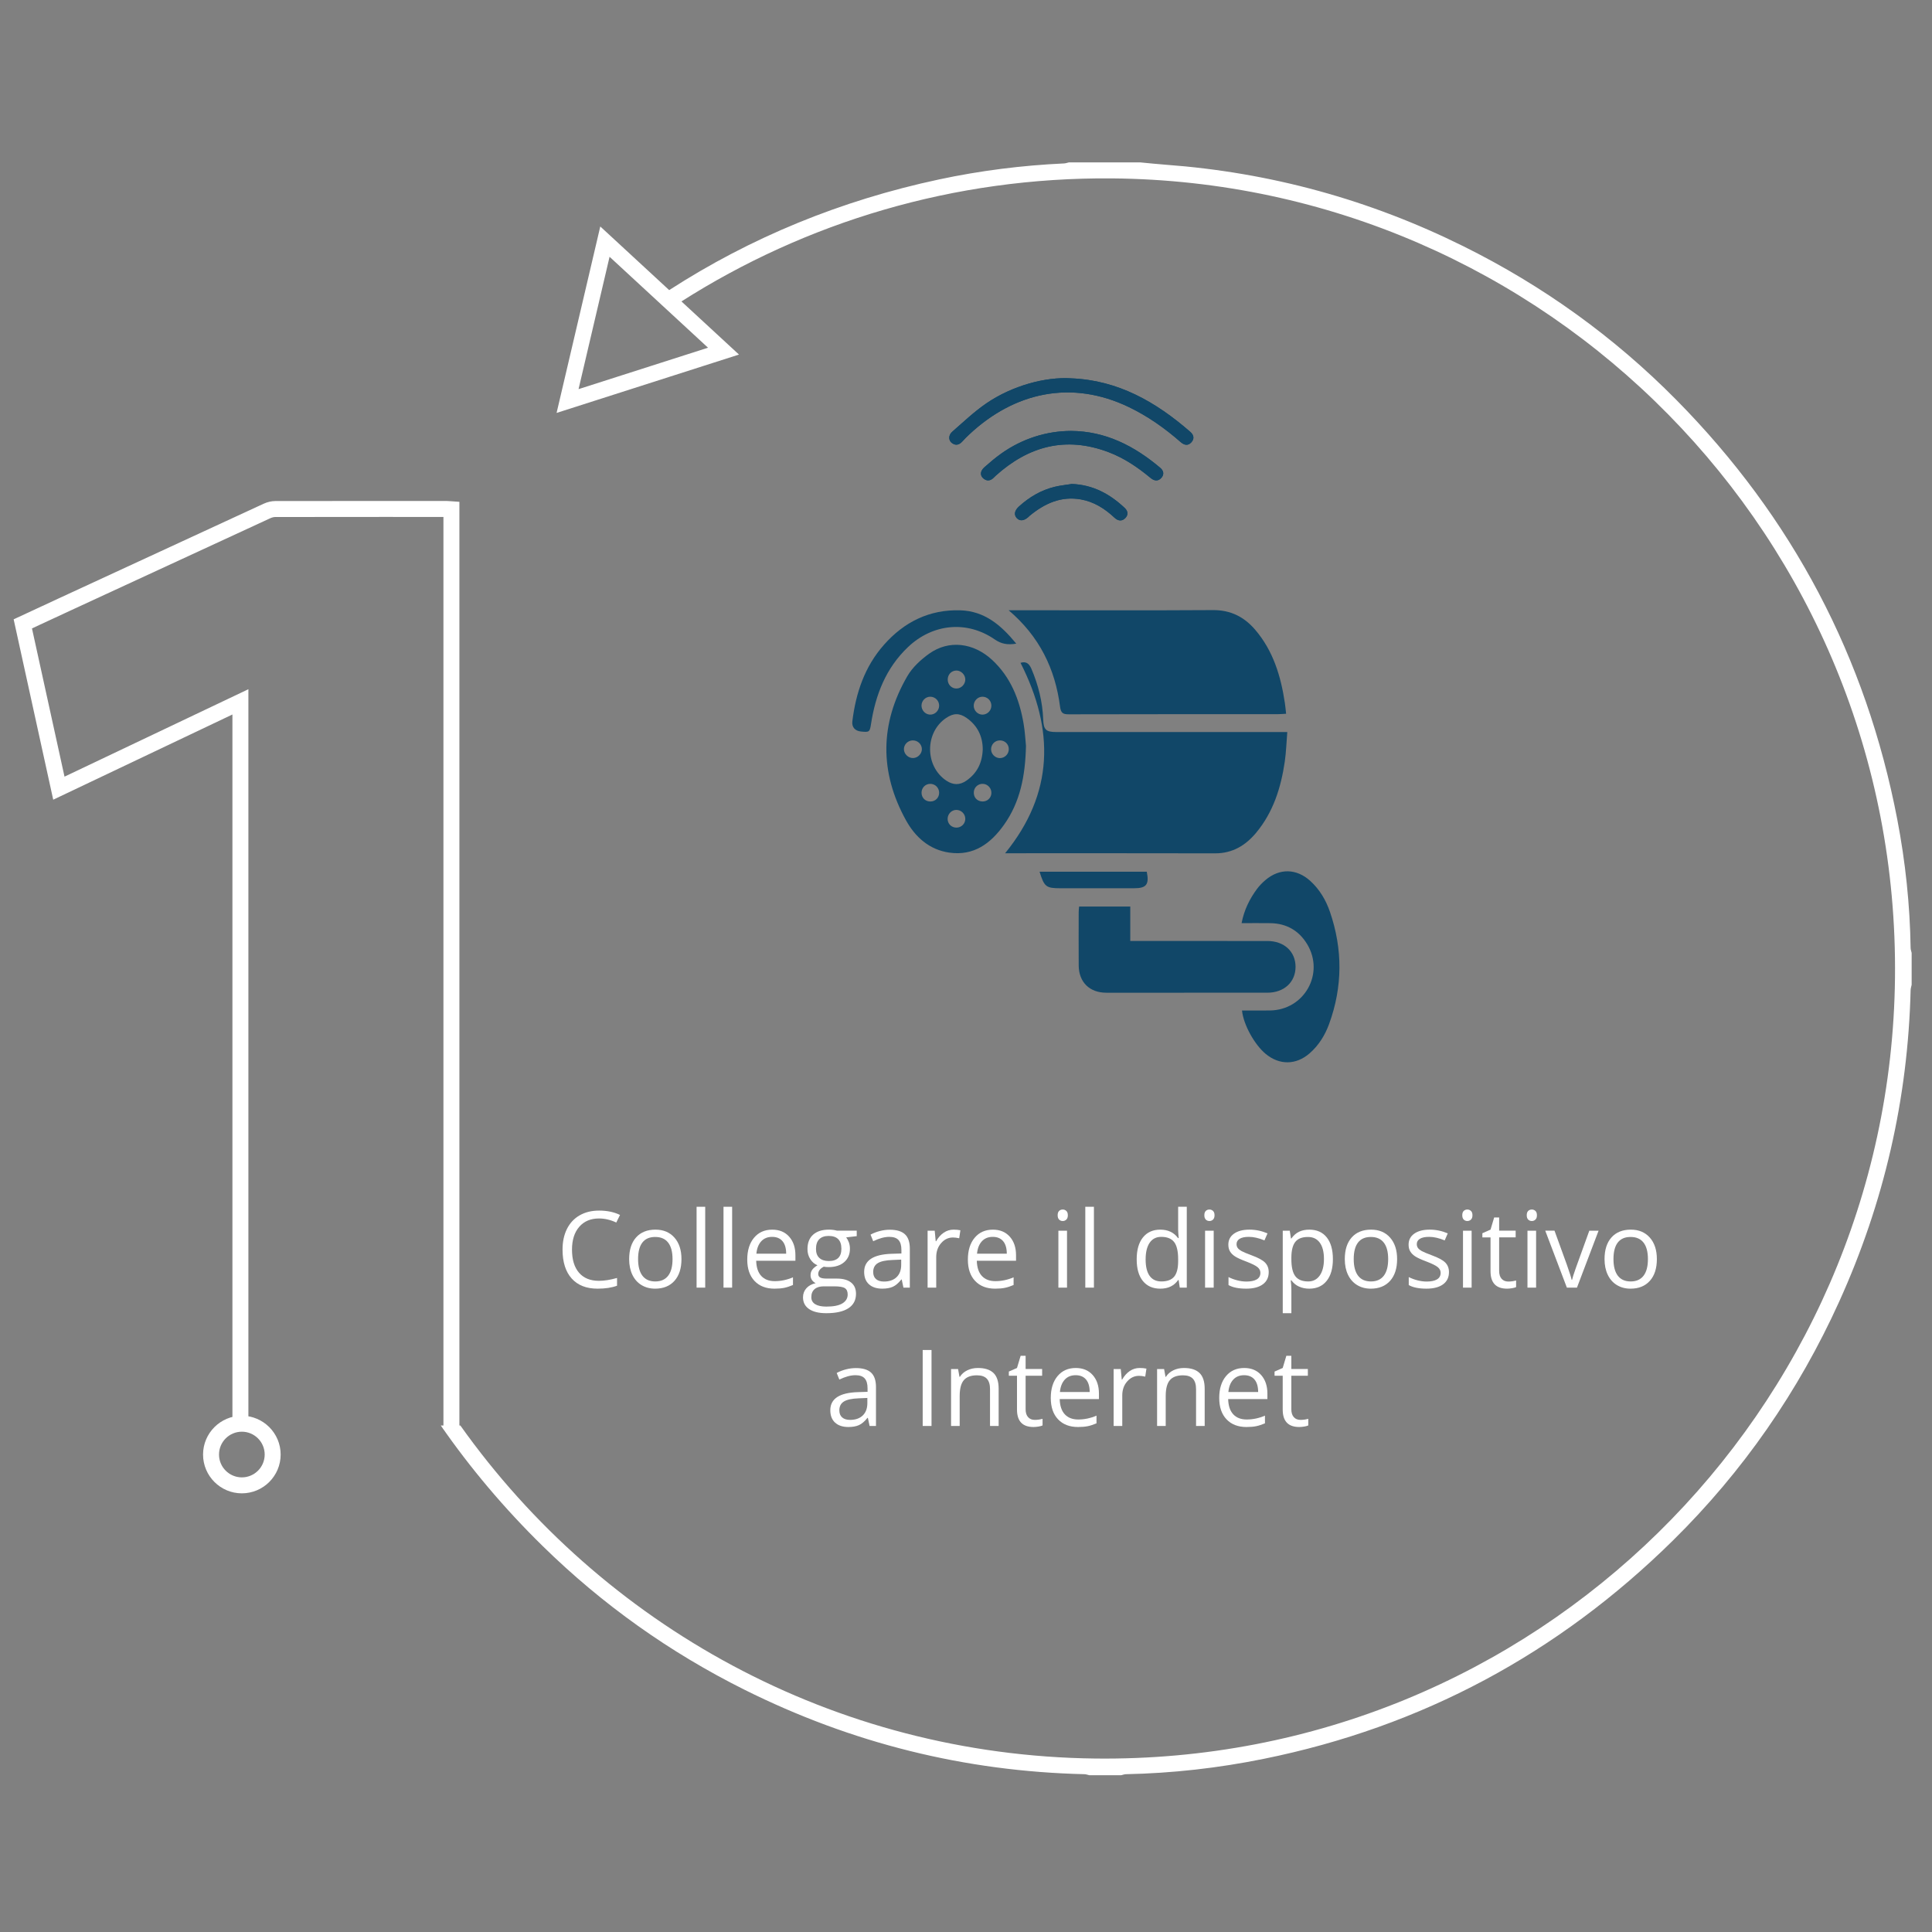 <?xml version="1.0" encoding="utf-8"?>
<!-- Generator: Adobe Illustrator 16.0.0, SVG Export Plug-In . SVG Version: 6.00 Build 0)  -->
<!DOCTYPE svg PUBLIC "-//W3C//DTD SVG 1.1//EN" "http://www.w3.org/Graphics/SVG/1.1/DTD/svg11.dtd">
<svg version="1.1" id="Capa_1" xmlns="http://www.w3.org/2000/svg" xmlns:xlink="http://www.w3.org/1999/xlink" x="0px" y="0px"
	 width="300px" height="300px" viewBox="0 0 300 300" enable-background="new 0 0 300 300" xml:space="preserve">
<rect x="0" y="0" width="300" height="300" fill="#808080" stroke="none"/>
<g id="Capa_2" display="none">
	<rect display="inline" fill="#AF7D7D" width="300" height="299"/>
</g>
<g id="Capa_1_1_">
	<g>
		<g enable-background="new    ">
			<path fill="#FFFFFF" d="M93.014,189.203c-1.296,0-2.319,0.432-3.07,1.295s-1.125,2.046-1.125,3.547
				c0,1.543,0.362,2.736,1.085,3.578c0.724,0.842,1.755,1.263,3.094,1.263c0.823,0,1.762-0.148,2.816-0.444v1.202
				c-0.818,0.307-1.826,0.46-3.025,0.46c-1.738,0-3.078-0.526-4.022-1.581c-0.944-1.055-1.416-2.553-1.416-4.494
				c0-1.216,0.228-2.28,0.682-3.195c0.455-0.914,1.11-1.619,1.969-2.113c0.858-0.495,1.868-0.742,3.029-0.742
				c1.237,0,2.318,0.226,3.244,0.678l-0.581,1.178C94.799,189.413,93.907,189.203,93.014,189.203z"/>
			<path fill="#FFFFFF" d="M105.818,195.513c0,1.441-0.363,2.567-1.089,3.377s-1.729,1.214-3.009,1.214
				c-0.791,0-1.493-0.186-2.106-0.557s-1.086-0.903-1.42-1.598c-0.333-0.693-0.5-1.506-0.5-2.437c0-1.441,0.36-2.564,1.081-3.368
				c0.721-0.805,1.721-1.206,3.001-1.206c1.237,0,2.22,0.411,2.949,1.234C105.454,192.995,105.818,194.109,105.818,195.513z
				 M99.081,195.513c0,1.13,0.226,1.99,0.678,2.582c0.452,0.592,1.116,0.888,1.993,0.888c0.876,0,1.542-0.295,1.997-0.884
				s0.682-1.451,0.682-2.586c0-1.124-0.228-1.978-0.682-2.562s-1.125-0.875-2.013-0.875c-0.877,0-1.539,0.287-1.985,0.863
				C99.304,193.515,99.081,194.373,99.081,195.513z"/>
			<path fill="#FFFFFF" d="M109.505,199.942h-1.339v-12.555h1.339V199.942z"/>
			<path fill="#FFFFFF" d="M113.685,199.942h-1.339v-12.555h1.339V199.942z"/>
			<path fill="#FFFFFF" d="M120.261,200.104c-1.307,0-2.339-0.397-3.094-1.194c-0.756-0.796-1.134-1.901-1.134-3.315
				c0-1.426,0.351-2.558,1.053-3.396c0.702-0.84,1.645-1.259,2.828-1.259c1.108,0,1.985,0.364,2.63,1.093
				c0.646,0.729,0.968,1.69,0.968,2.885v0.847h-6.092c0.027,1.038,0.289,1.826,0.787,2.364s1.198,0.807,2.102,0.807
				c0.952,0,1.893-0.198,2.824-0.597v1.194c-0.473,0.204-0.921,0.351-1.343,0.439S120.858,200.104,120.261,200.104z M119.897,192.06
				c-0.71,0-1.276,0.231-1.698,0.694c-0.422,0.462-0.671,1.103-0.747,1.92h4.624c0-0.845-0.188-1.491-0.565-1.94
				S120.597,192.06,119.897,192.06z"/>
			<path fill="#FFFFFF" d="M133.033,191.1v0.847l-1.638,0.194c0.15,0.188,0.285,0.435,0.403,0.738s0.178,0.646,0.178,1.028
				c0,0.866-0.296,1.558-0.888,2.073c-0.592,0.517-1.404,0.775-2.437,0.775c-0.264,0-0.511-0.021-0.743-0.065
				c-0.57,0.302-0.855,0.681-0.855,1.138c0,0.242,0.1,0.421,0.298,0.537c0.199,0.115,0.541,0.173,1.025,0.173h1.565
				c0.958,0,1.693,0.202,2.207,0.605s0.771,0.989,0.771,1.759c0,0.979-0.393,1.726-1.178,2.239
				c-0.785,0.514-1.931,0.771-3.437,0.771c-1.156,0-2.048-0.215-2.675-0.646c-0.626-0.431-0.94-1.038-0.94-1.823
				c0-0.538,0.172-1.004,0.517-1.396s0.828-0.658,1.452-0.799c-0.226-0.102-0.416-0.261-0.569-0.476s-0.23-0.465-0.23-0.75
				c0-0.323,0.086-0.605,0.258-0.848s0.444-0.476,0.815-0.702c-0.457-0.188-0.83-0.508-1.117-0.96
				c-0.288-0.451-0.432-0.968-0.432-1.549c0-0.969,0.291-1.715,0.872-2.239s1.404-0.786,2.469-0.786
				c0.463,0,0.879,0.054,1.251,0.161H133.033z M125.981,201.427c0,0.479,0.202,0.842,0.605,1.09
				c0.403,0.247,0.981,0.371,1.734,0.371c1.124,0,1.957-0.169,2.497-0.505s0.811-0.792,0.811-1.367c0-0.479-0.148-0.811-0.444-0.997
				c-0.296-0.186-0.853-0.278-1.67-0.278h-1.606c-0.608,0-1.081,0.146-1.42,0.437C126.15,200.467,125.981,200.884,125.981,201.427z
				 M126.707,193.932c0,0.618,0.175,1.087,0.524,1.403c0.35,0.317,0.836,0.477,1.46,0.477c1.307,0,1.961-0.635,1.961-1.904
				c0-1.328-0.662-1.993-1.985-1.993c-0.629,0-1.114,0.17-1.453,0.509S126.707,193.265,126.707,193.932z"/>
			<path fill="#FFFFFF" d="M140.286,199.942l-0.266-1.259h-0.064c-0.441,0.554-0.881,0.93-1.319,1.126s-0.986,0.294-1.642,0.294
				c-0.877,0-1.564-0.226-2.062-0.678c-0.498-0.451-0.747-1.095-0.747-1.928c0-1.786,1.428-2.722,4.284-2.809l1.501-0.048v-0.549
				c0-0.693-0.149-1.206-0.448-1.537c-0.299-0.331-0.776-0.496-1.432-0.496c-0.737,0-1.571,0.226-2.501,0.678l-0.411-1.024
				c0.436-0.236,0.913-0.423,1.432-0.557c0.519-0.135,1.039-0.202,1.561-0.202c1.054,0,1.835,0.234,2.344,0.702
				s0.763,1.219,0.763,2.251v6.035H140.286z M137.26,198.998c0.833,0,1.489-0.229,1.964-0.686c0.476-0.457,0.714-1.098,0.714-1.92
				v-0.799l-1.339,0.057c-1.065,0.037-1.833,0.203-2.304,0.496s-0.706,0.749-0.706,1.367c0,0.484,0.146,0.853,0.44,1.105
				C136.323,198.872,136.733,198.998,137.26,198.998z"/>
			<path fill="#FFFFFF" d="M148.072,190.938c0.393,0,0.745,0.032,1.057,0.097l-0.186,1.242c-0.366-0.08-0.688-0.121-0.968-0.121
				c-0.715,0-1.327,0.291-1.835,0.872c-0.508,0.58-0.763,1.304-0.763,2.17v4.744h-1.339V191.1h1.105l0.153,1.638h0.064
				c0.328-0.575,0.724-1.02,1.186-1.331C147.009,191.094,147.518,190.938,148.072,190.938z"/>
			<path fill="#FFFFFF" d="M154.519,200.104c-1.308,0-2.339-0.397-3.095-1.194c-0.756-0.796-1.133-1.901-1.133-3.315
				c0-1.426,0.351-2.558,1.053-3.396c0.701-0.84,1.645-1.259,2.828-1.259c1.107,0,1.984,0.364,2.63,1.093
				c0.646,0.729,0.968,1.69,0.968,2.885v0.847h-6.092c0.027,1.038,0.289,1.826,0.787,2.364s1.198,0.807,2.102,0.807
				c0.953,0,1.894-0.198,2.824-0.597v1.194c-0.473,0.204-0.921,0.351-1.344,0.439C155.625,200.06,155.115,200.104,154.519,200.104z
				 M154.155,192.06c-0.71,0-1.276,0.231-1.698,0.694c-0.422,0.462-0.671,1.103-0.746,1.92h4.623c0-0.845-0.188-1.491-0.564-1.94
				C155.393,192.284,154.854,192.06,154.155,192.06z"/>
			<path fill="#FFFFFF" d="M164.232,188.703c0-0.307,0.076-0.531,0.227-0.674s0.339-0.214,0.564-0.214
				c0.215,0,0.4,0.073,0.557,0.218c0.156,0.146,0.234,0.369,0.234,0.67c0,0.302-0.078,0.526-0.234,0.674
				c-0.156,0.148-0.342,0.222-0.557,0.222c-0.226,0-0.414-0.073-0.564-0.222C164.309,189.229,164.232,189.005,164.232,188.703z
				 M165.686,199.942h-1.34V191.1h1.34V199.942z"/>
			<path fill="#FFFFFF" d="M169.864,199.942h-1.339v-12.555h1.339V199.942z"/>
			<path fill="#FFFFFF" d="M183.016,198.756h-0.072c-0.619,0.898-1.544,1.348-2.775,1.348c-1.156,0-2.057-0.396-2.699-1.186
				c-0.643-0.791-0.965-1.915-0.965-3.373c0-1.457,0.323-2.59,0.969-3.396s1.544-1.21,2.695-1.21c1.199,0,2.119,0.436,2.759,1.307
				h0.104l-0.057-0.638l-0.031-0.621v-3.599h1.339v12.555h-1.089L183.016,198.756z M180.337,198.982
				c0.915,0,1.577-0.249,1.989-0.746c0.411-0.498,0.617-1.301,0.617-2.409v-0.282c0-1.253-0.209-2.147-0.625-2.683
				c-0.418-0.535-1.083-0.803-1.998-0.803c-0.785,0-1.386,0.306-1.803,0.916s-0.625,1.473-0.625,2.586
				c0,1.129,0.207,1.981,0.621,2.558C178.928,198.694,179.535,198.982,180.337,198.982z"/>
			<path fill="#FFFFFF" d="M187.01,188.703c0-0.307,0.075-0.531,0.227-0.674c0.15-0.143,0.338-0.214,0.564-0.214
				c0.215,0,0.4,0.073,0.557,0.218c0.156,0.146,0.234,0.369,0.234,0.67c0,0.302-0.078,0.526-0.234,0.674
				c-0.156,0.148-0.342,0.222-0.557,0.222c-0.227,0-0.414-0.073-0.564-0.222C187.085,189.229,187.01,189.005,187.01,188.703z
				 M188.462,199.942h-1.339V191.1h1.339V199.942z"/>
			<path fill="#FFFFFF" d="M197.006,197.53c0,0.822-0.307,1.457-0.92,1.903c-0.613,0.447-1.474,0.67-2.582,0.67
				c-1.172,0-2.086-0.186-2.742-0.557v-1.242c0.424,0.215,0.881,0.385,1.367,0.508c0.486,0.124,0.956,0.186,1.408,0.186
				c0.699,0,1.236-0.111,1.613-0.335c0.377-0.223,0.564-0.562,0.564-1.021c0-0.344-0.148-0.639-0.447-0.883
				c-0.299-0.245-0.881-0.534-1.747-0.867c-0.823-0.307-1.407-0.574-1.755-0.804c-0.347-0.229-0.605-0.487-0.774-0.778
				c-0.169-0.29-0.254-0.638-0.254-1.041c0-0.721,0.293-1.289,0.88-1.706c0.586-0.417,1.39-0.625,2.412-0.625
				c0.951,0,1.883,0.193,2.791,0.581l-0.476,1.089c-0.888-0.366-1.692-0.549-2.413-0.549c-0.635,0-1.113,0.1-1.436,0.299
				s-0.484,0.474-0.484,0.822c0,0.237,0.061,0.438,0.182,0.605s0.316,0.325,0.585,0.477c0.269,0.15,0.785,0.368,1.55,0.653
				c1.049,0.382,1.757,0.767,2.125,1.153C196.822,196.457,197.006,196.943,197.006,197.53z"/>
			<path fill="#FFFFFF" d="M203.299,200.104c-0.574,0-1.101-0.106-1.576-0.318c-0.477-0.213-0.876-0.539-1.199-0.98h-0.096
				c0.064,0.517,0.096,1.006,0.096,1.469v3.639h-1.339V191.1h1.089l0.186,1.21h0.064c0.345-0.484,0.746-0.833,1.203-1.049
				c0.457-0.215,0.98-0.322,1.572-0.322c1.174,0,2.078,0.4,2.716,1.202c0.638,0.801,0.956,1.926,0.956,3.372
				c0,1.452-0.324,2.581-0.973,3.385C205.35,199.702,204.451,200.104,203.299,200.104z M203.105,192.076
				c-0.903,0-1.557,0.25-1.96,0.75s-0.61,1.296-0.622,2.388v0.299c0,1.243,0.207,2.132,0.622,2.667
				c0.414,0.535,1.078,0.803,1.993,0.803c0.764,0,1.361-0.31,1.795-0.928c0.433-0.619,0.649-1.472,0.649-2.558
				c0-1.103-0.217-1.949-0.649-2.538C204.5,192.37,203.891,192.076,203.105,192.076z"/>
			<path fill="#FFFFFF" d="M216.943,195.513c0,1.441-0.363,2.567-1.09,3.377s-1.729,1.214-3.01,1.214
				c-0.791,0-1.492-0.186-2.105-0.557s-1.086-0.903-1.42-1.598c-0.334-0.693-0.5-1.506-0.5-2.437c0-1.441,0.359-2.564,1.08-3.368
				c0.721-0.805,1.722-1.206,3.002-1.206c1.237,0,2.221,0.411,2.949,1.234C216.578,192.995,216.943,194.109,216.943,195.513z
				 M210.205,195.513c0,1.13,0.227,1.99,0.678,2.582c0.453,0.592,1.117,0.888,1.994,0.888c0.876,0,1.541-0.295,1.996-0.884
				s0.682-1.451,0.682-2.586c0-1.124-0.227-1.978-0.682-2.562s-1.125-0.875-2.013-0.875c-0.877,0-1.538,0.287-1.985,0.863
				C210.429,193.515,210.205,194.373,210.205,195.513z"/>
			<path fill="#FFFFFF" d="M224.995,197.53c0,0.822-0.307,1.457-0.92,1.903c-0.613,0.447-1.474,0.67-2.582,0.67
				c-1.173,0-2.087-0.186-2.743-0.557v-1.242c0.425,0.215,0.881,0.385,1.367,0.508c0.487,0.124,0.957,0.186,1.408,0.186
				c0.699,0,1.237-0.111,1.613-0.335c0.377-0.223,0.565-0.562,0.565-1.021c0-0.344-0.149-0.639-0.448-0.883
				c-0.299-0.245-0.881-0.534-1.746-0.867c-0.823-0.307-1.408-0.574-1.756-0.804c-0.346-0.229-0.604-0.487-0.773-0.778
				c-0.17-0.29-0.254-0.638-0.254-1.041c0-0.721,0.293-1.289,0.879-1.706s1.391-0.625,2.412-0.625c0.952,0,1.883,0.193,2.792,0.581
				l-0.476,1.089c-0.889-0.366-1.692-0.549-2.413-0.549c-0.635,0-1.113,0.1-1.437,0.299c-0.322,0.199-0.484,0.474-0.484,0.822
				c0,0.237,0.061,0.438,0.182,0.605s0.316,0.325,0.586,0.477c0.269,0.15,0.785,0.368,1.549,0.653
				c1.049,0.382,1.758,0.767,2.126,1.153C224.811,196.457,224.995,196.943,224.995,197.53z"/>
			<path fill="#FFFFFF" d="M227.061,188.703c0-0.307,0.075-0.531,0.227-0.674c0.15-0.143,0.338-0.214,0.564-0.214
				c0.215,0,0.4,0.073,0.557,0.218c0.156,0.146,0.234,0.369,0.234,0.67c0,0.302-0.078,0.526-0.234,0.674
				c-0.156,0.148-0.342,0.222-0.557,0.222c-0.227,0-0.414-0.073-0.564-0.222C227.136,189.229,227.061,189.005,227.061,188.703z
				 M228.513,199.942h-1.339V191.1h1.339V199.942z"/>
			<path fill="#FFFFFF" d="M234.209,198.998c0.236,0,0.465-0.017,0.686-0.052s0.396-0.071,0.524-0.109v1.024
				c-0.146,0.07-0.358,0.128-0.642,0.174c-0.282,0.046-0.536,0.068-0.762,0.068c-1.711,0-2.566-0.9-2.566-2.703v-5.26h-1.267v-0.646
				l1.267-0.557l0.564-1.889h0.775v2.05h2.565v1.041h-2.565v5.204c0,0.532,0.126,0.941,0.379,1.226
				C233.421,198.855,233.768,198.998,234.209,198.998z"/>
			<path fill="#FFFFFF" d="M237.072,188.703c0-0.307,0.076-0.531,0.227-0.674s0.34-0.214,0.564-0.214c0.215,0,0.4,0.073,0.557,0.218
				c0.156,0.146,0.234,0.369,0.234,0.67c0,0.302-0.078,0.526-0.234,0.674c-0.156,0.148-0.342,0.222-0.557,0.222
				c-0.225,0-0.414-0.073-0.564-0.222C237.148,189.229,237.072,189.005,237.072,188.703z M238.525,199.942h-1.34V191.1h1.34V199.942
				z"/>
			<path fill="#FFFFFF" d="M243.303,199.942l-3.357-8.843h1.438l1.902,5.244c0.432,1.227,0.684,2.022,0.76,2.389h0.064
				c0.059-0.285,0.246-0.876,0.561-1.771s1.021-2.85,2.117-5.861h1.438l-3.357,8.843H243.303z"/>
			<path fill="#FFFFFF" d="M257.277,195.513c0,1.441-0.363,2.567-1.09,3.377s-1.729,1.214-3.01,1.214
				c-0.791,0-1.492-0.186-2.105-0.557s-1.086-0.903-1.42-1.598c-0.334-0.693-0.5-1.506-0.5-2.437c0-1.441,0.359-2.564,1.08-3.368
				c0.721-0.805,1.723-1.206,3.002-1.206c1.236,0,2.221,0.411,2.949,1.234C256.912,192.995,257.277,194.109,257.277,195.513z
				 M250.539,195.513c0,1.13,0.227,1.99,0.678,2.582c0.453,0.592,1.117,0.888,1.994,0.888s1.541-0.295,1.996-0.884
				s0.682-1.451,0.682-2.586c0-1.124-0.227-1.978-0.682-2.562s-1.125-0.875-2.014-0.875c-0.875,0-1.537,0.287-1.984,0.863
				C250.764,193.515,250.539,194.373,250.539,195.513z"/>
		</g>
		<g enable-background="new    ">
			<path fill="#FFFFFF" d="M135.029,221.424l-0.266-1.259h-0.064c-0.441,0.554-0.881,0.93-1.319,1.126s-0.986,0.294-1.642,0.294
				c-0.877,0-1.564-0.226-2.062-0.678c-0.498-0.451-0.747-1.095-0.747-1.928c0-1.786,1.428-2.722,4.284-2.809l1.501-0.048v-0.549
				c0-0.693-0.149-1.206-0.448-1.537c-0.299-0.331-0.776-0.496-1.432-0.496c-0.737,0-1.571,0.226-2.501,0.678l-0.411-1.024
				c0.436-0.236,0.913-0.423,1.432-0.557c0.519-0.135,1.039-0.202,1.561-0.202c1.054,0,1.835,0.234,2.344,0.702
				s0.763,1.219,0.763,2.251v6.035H135.029z M132.004,220.479c0.833,0,1.489-0.229,1.964-0.686c0.476-0.457,0.714-1.098,0.714-1.92
				v-0.799l-1.339,0.057c-1.065,0.037-1.833,0.203-2.304,0.496s-0.706,0.749-0.706,1.367c0,0.484,0.146,0.853,0.44,1.105
				C131.066,220.354,131.477,220.479,132.004,220.479z"/>
			<path fill="#FFFFFF" d="M143.275,221.424v-11.796h1.372v11.796H143.275z"/>
			<path fill="#FFFFFF" d="M153.731,221.424v-5.721c0-0.721-0.164-1.259-0.492-1.613c-0.328-0.355-0.842-0.532-1.541-0.532
				c-0.925,0-1.603,0.25-2.033,0.75s-0.646,1.326-0.646,2.477v4.64h-1.339v-8.843h1.089l0.218,1.21h0.064
				c0.274-0.436,0.659-0.773,1.154-1.013c0.496-0.239,1.046-0.358,1.654-0.358c1.065,0,1.867,0.257,2.404,0.771
				c0.538,0.514,0.807,1.335,0.807,2.465v5.769H153.731z"/>
			<path fill="#FFFFFF" d="M160.679,220.479c0.236,0,0.465-0.017,0.686-0.052s0.396-0.071,0.524-0.109v1.024
				c-0.145,0.07-0.359,0.128-0.641,0.174c-0.283,0.046-0.537,0.068-0.764,0.068c-1.71,0-2.565-0.9-2.565-2.703v-5.26h-1.267v-0.646
				l1.267-0.557l0.565-1.889h0.773v2.05h2.566v1.041h-2.566v5.204c0,0.532,0.127,0.941,0.38,1.226
				C159.891,220.337,160.237,220.479,160.679,220.479z"/>
			<path fill="#FFFFFF" d="M167.392,221.585c-1.308,0-2.339-0.397-3.095-1.194c-0.756-0.796-1.133-1.901-1.133-3.315
				c0-1.426,0.351-2.558,1.053-3.396c0.701-0.84,1.645-1.259,2.828-1.259c1.107,0,1.984,0.364,2.63,1.093
				c0.646,0.729,0.968,1.69,0.968,2.885v0.847h-6.092c0.027,1.038,0.289,1.826,0.787,2.364s1.198,0.807,2.102,0.807
				c0.953,0,1.894-0.198,2.824-0.597v1.194c-0.473,0.204-0.921,0.351-1.344,0.439C168.498,221.541,167.988,221.585,167.392,221.585z
				 M167.028,213.541c-0.71,0-1.276,0.231-1.698,0.694c-0.422,0.462-0.671,1.103-0.746,1.92h4.623c0-0.845-0.188-1.491-0.564-1.94
				C168.266,213.766,167.728,213.541,167.028,213.541z"/>
			<path fill="#FFFFFF" d="M176.961,212.42c0.393,0,0.744,0.032,1.057,0.097l-0.186,1.242c-0.366-0.08-0.688-0.121-0.969-0.121
				c-0.715,0-1.326,0.291-1.835,0.872c-0.509,0.58-0.763,1.304-0.763,2.17v4.744h-1.34v-8.843h1.105l0.154,1.638h0.064
				c0.328-0.575,0.723-1.02,1.186-1.331C175.898,212.575,176.406,212.42,176.961,212.42z"/>
			<path fill="#FFFFFF" d="M185.723,221.424v-5.721c0-0.721-0.164-1.259-0.492-1.613c-0.328-0.355-0.842-0.532-1.541-0.532
				c-0.926,0-1.604,0.25-2.033,0.75s-0.646,1.326-0.646,2.477v4.64h-1.339v-8.843h1.089l0.218,1.21h0.064
				c0.274-0.436,0.659-0.773,1.154-1.013c0.494-0.239,1.046-0.358,1.654-0.358c1.064,0,1.865,0.257,2.404,0.771
				c0.537,0.514,0.807,1.335,0.807,2.465v5.769H185.723z"/>
			<path fill="#FFFFFF" d="M193.549,221.585c-1.307,0-2.339-0.397-3.094-1.194c-0.756-0.796-1.135-1.901-1.135-3.315
				c0-1.426,0.352-2.558,1.054-3.396c0.702-0.84,1.645-1.259,2.827-1.259c1.108,0,1.985,0.364,2.631,1.093
				c0.646,0.729,0.969,1.69,0.969,2.885v0.847h-6.092c0.026,1.038,0.289,1.826,0.786,2.364s1.198,0.807,2.103,0.807
				c0.951,0,1.893-0.198,2.823-0.597v1.194c-0.474,0.204-0.921,0.351-1.343,0.439C194.655,221.541,194.146,221.585,193.549,221.585z
				 M193.186,213.541c-0.71,0-1.275,0.231-1.698,0.694c-0.423,0.462-0.671,1.103-0.747,1.92h4.624c0-0.845-0.188-1.491-0.565-1.94
				C194.423,213.766,193.885,213.541,193.186,213.541z"/>
			<path fill="#FFFFFF" d="M201.939,220.479c0.236,0,0.465-0.017,0.686-0.052s0.396-0.071,0.525-0.109v1.024
				c-0.146,0.07-0.359,0.128-0.642,0.174s-0.536,0.068-0.763,0.068c-1.711,0-2.566-0.9-2.566-2.703v-5.26h-1.266v-0.646l1.266-0.557
				l0.565-1.889h0.774v2.05h2.566v1.041h-2.566v5.204c0,0.532,0.127,0.941,0.379,1.226
				C201.152,220.337,201.498,220.479,201.939,220.479z"/>
		</g>
		<g>
			<g id="iHnjiH_2_">
				<g>
					<path fill="#114768" d="M158.465,102.926c0.832-0.268,1.329,0.077,1.7,0.944c1.069,2.516,1.722,5.117,1.823,7.851
						c0.061,1.58,0.421,1.947,2.021,1.948c11.486,0.004,22.976,0.001,34.464,0.001c0.4,0,0.797,0,1.416,0
						c-0.13,1.611-0.176,3.118-0.391,4.601c-0.589,4.031-1.785,7.842-4.447,11.039c-1.646,1.975-3.672,3.202-6.361,3.196
						c-10.889-0.026-21.774-0.013-32.615-0.013C163.652,123.188,163.756,113.335,158.465,102.926z"/>
					<path fill="#114768" d="M199.708,110.832c-0.519,0.025-0.917,0.064-1.313,0.064c-10.812,0.004-21.625-0.009-32.437,0.022
						c-0.931,0.003-1.228-0.227-1.354-1.191c-0.76-5.876-3.199-10.9-7.987-14.969c0.545,0,0.885,0,1.226,0
						c10.17,0.001,20.34,0.042,30.51-0.023c2.731-0.017,4.834,1.047,6.545,3.044c2.808,3.276,3.994,7.222,4.617,11.388
						C199.59,109.664,199.632,110.165,199.708,110.832z"/>
					<path fill="#114768" d="M159.312,115.806c-0.102,4.764-0.932,8.766-3.4,12.252c-2.059,2.906-4.701,4.887-8.512,4.335
						c-3.116-0.449-5.296-2.434-6.729-5.036c-4.104-7.445-4.061-14.978,0.209-22.346c0.796-1.378,2.101-2.585,3.418-3.521
						c3.034-2.156,6.847-1.709,9.746,0.969c2.881,2.662,4.246,6.112,4.894,9.882C159.168,113.669,159.229,115.024,159.312,115.806z
						 M152.6,116.339c-0.012-1.986-0.801-3.66-2.498-4.853c-1.127-0.792-2.049-0.766-3.183-0.003
						c-3.346,2.25-3.321,7.511,0.035,9.74c1.049,0.698,2.067,0.715,3.102-0.002C151.73,120.059,152.531,118.434,152.6,116.339z
						 M152.582,110.967c0.775-0.016,1.393-0.677,1.355-1.458c-0.031-0.744-0.635-1.323-1.383-1.323
						c-0.757-0.002-1.389,0.679-1.354,1.453C151.236,110.384,151.857,110.981,152.582,110.967z M145.83,109.612
						c0.022-0.786-0.6-1.426-1.383-1.426c-0.727,0.002-1.337,0.609-1.356,1.349c-0.017,0.736,0.559,1.38,1.28,1.427
						C145.132,111.016,145.805,110.39,145.83,109.612z M143.149,116.312c-0.013-0.772-0.678-1.38-1.467-1.342
						c-0.743,0.035-1.335,0.655-1.321,1.383c0.014,0.753,0.708,1.395,1.464,1.356C142.546,117.669,143.163,117.019,143.149,116.312z
						 M149.891,105.466c-0.024-0.717-0.672-1.349-1.378-1.346c-0.783,0.004-1.378,0.641-1.351,1.448
						c0.024,0.756,0.613,1.345,1.353,1.345C149.27,106.915,149.918,106.231,149.891,105.466z M156.645,116.308
						c-0.012-0.751-0.59-1.325-1.352-1.339c-0.789-0.013-1.404,0.603-1.396,1.397c0.008,0.726,0.625,1.343,1.352,1.352
						C156.021,117.725,156.657,117.083,156.645,116.308z M145.83,123.11c0.005-0.784-0.626-1.411-1.404-1.394
						c-0.744,0.015-1.32,0.606-1.33,1.36c-0.005,0.806,0.592,1.395,1.399,1.38C145.254,124.441,145.825,123.867,145.83,123.11z
						 M153.938,123.231c0.071-0.774-0.51-1.463-1.279-1.514c-0.74-0.049-1.379,0.495-1.442,1.234
						c-0.071,0.816,0.462,1.448,1.271,1.498C153.247,124.497,153.869,123.978,153.938,123.231z M149.891,127.162
						c0.008-0.773-0.632-1.41-1.407-1.399c-0.722,0.009-1.322,0.62-1.338,1.365c-0.019,0.787,0.605,1.4,1.402,1.384
						C149.292,128.494,149.883,127.9,149.891,127.162z"/>
					<path fill="#114768" d="M167.561,140.764c2.627,0,5.211,0,7.947,0c0,1.77,0,3.499,0,5.35c0.549,0,0.94,0,1.338,0
						c6.65,0,13.299-0.001,19.949,0.003c2.604,0,4.378,1.636,4.378,4.013c-0.003,2.37-1.778,4.015-4.378,4.017
						c-8.339,0.01-16.677,0.01-25.02,0.002c-2.59-0.002-4.256-1.648-4.274-4.22c-0.021-2.769-0.005-5.537-0.002-8.306
						C167.499,141.359,167.533,141.096,167.561,140.764z"/>
					<path fill="#114768" d="M192.859,156.909c1.447,0,2.887,0.013,4.324-0.003c5.34-0.057,8.549-5.725,5.791-10.295
						c-1.272-2.112-3.216-3.223-5.713-3.262c-1.445-0.022-2.888-0.004-4.467-0.004c0.396-2.062,1.243-3.752,2.385-5.303
						c0.377-0.513,0.838-0.979,1.322-1.39c2.189-1.861,4.827-1.8,6.963,0.142c1.458,1.328,2.432,2.989,3.061,4.827
						c1.982,5.796,1.964,11.6-0.133,17.361c-0.641,1.764-1.617,3.347-3.057,4.595c-2.1,1.819-4.684,1.833-6.814,0.058
						C194.792,162.195,193.076,159.104,192.859,156.909z"/>
					<path fill="#114768" d="M157.803,99.946c-1.363,0.224-2.332,0.042-3.343-0.657c-4.301-2.971-9.611-2.465-13.456,1.179
						c-3.439,3.262-5.056,7.412-5.758,11.992c-0.185,1.198-0.254,1.269-1.578,1.127c-0.895-0.096-1.427-0.68-1.316-1.58
						c0.543-4.408,1.911-8.493,4.907-11.881c3.14-3.551,7.048-5.501,11.855-5.357C152.874,94.883,155.443,97.062,157.803,99.946z"/>
					<path fill="#114768" d="M161.424,135.363c5.607,0,11.133,0,16.645,0c0.406,1.974-0.053,2.564-1.949,2.564
						c-3.814,0.001-7.631,0.001-11.446,0.001C162.434,137.928,162.152,137.713,161.424,135.363z"/>
				</g>
			</g>
			<g id="EwTRQg_2_">
				<g>
					<path fill="#114768" d="M166.334,58.748c-3.98-0.262-9.129,1.141-13.111,3.842c-1.91,1.298-3.609,2.919-5.359,4.449
						c-0.613,0.538-0.593,1.325-0.083,1.727c0.603,0.475,1.154,0.329,1.651-0.217c0.34-0.376,0.699-0.738,1.07-1.084
						c6.958-6.524,15.832-8.583,24.84-4.228c2.928,1.415,5.551,3.272,7.986,5.406c0.542,0.474,1.123,0.629,1.652,0.055
						c0.524-0.564,0.396-1.162-0.162-1.645C179.498,62.417,173.609,59.036,166.334,58.748z M166.311,66.914
						c-3.826,0.014-7.572,1.2-10.819,3.502c-0.925,0.654-1.792,1.394-2.64,2.143c-0.646,0.57-0.701,1.256-0.177,1.713
						c0.569,0.497,1.144,0.402,1.658-0.131c0.085-0.085,0.168-0.171,0.255-0.25c5.131-4.633,10.916-6.188,17.536-3.684
						c2.431,0.917,4.551,2.359,6.537,4.009c0.56,0.464,1.159,0.561,1.667-0.007c0.48-0.539,0.361-1.121-0.174-1.573
						C176.148,69.257,171.695,66.952,166.311,66.914z M166.43,75.152c-0.884,0.142-1.775,0.226-2.639,0.434
						c-2.132,0.517-3.971,1.603-5.583,3.074c-0.688,0.629-0.788,1.281-0.326,1.787c0.464,0.505,1.126,0.445,1.802-0.168
						c0.065-0.061,0.125-0.129,0.192-0.186c2.324-1.913,4.89-3.101,7.987-2.54c2.031,0.367,3.703,1.439,5.188,2.828
						c0.534,0.501,1.127,0.617,1.664,0.087c0.508-0.502,0.448-1.102-0.062-1.584C172.346,76.709,169.708,75.268,166.43,75.152z"/>
					<path fill="#114768" d="M166.334,58.749c7.275,0.287,13.164,3.668,18.484,8.303c0.558,0.483,0.688,1.081,0.162,1.645
						c-0.529,0.575-1.11,0.419-1.652-0.055c-2.438-2.134-5.061-3.991-7.986-5.406c-9.008-4.355-17.882-2.296-24.84,4.228
						c-0.371,0.347-0.729,0.708-1.07,1.084c-0.497,0.546-1.048,0.692-1.651,0.217c-0.511-0.402-0.53-1.189,0.083-1.727
						c1.75-1.529,3.449-3.151,5.359-4.449C157.205,59.889,162.354,58.486,166.334,58.749z"/>
					<path fill="#114768" d="M166.311,66.914c5.385,0.038,9.838,2.343,13.846,5.722c0.535,0.453,0.654,1.034,0.173,1.573
						c-0.509,0.568-1.106,0.471-1.667,0.007c-1.986-1.65-4.105-3.093-6.537-4.009c-6.62-2.504-12.404-0.949-17.536,3.684
						c-0.087,0.079-0.17,0.165-0.255,0.25c-0.516,0.533-1.089,0.628-1.658,0.131c-0.525-0.457-0.47-1.143,0.176-1.713
						c0.849-0.75,1.717-1.489,2.641-2.143C158.738,68.114,162.482,66.928,166.311,66.914z"/>
					<path fill="#114768" d="M166.43,75.152c3.278,0.116,5.916,1.558,8.225,3.733c0.511,0.482,0.57,1.082,0.062,1.584
						c-0.537,0.53-1.13,0.414-1.664-0.087c-1.484-1.389-3.156-2.461-5.188-2.828c-3.1-0.561-5.663,0.627-7.987,2.54
						c-0.067,0.057-0.127,0.125-0.192,0.186c-0.676,0.613-1.338,0.673-1.802,0.168c-0.462-0.506-0.362-1.158,0.326-1.787
						c1.613-1.472,3.451-2.558,5.583-3.074C164.652,75.378,165.546,75.294,166.43,75.152z"/>
				</g>
			</g>
		</g>
		<g>
			<path fill="#FFFFFF" d="M296.68,147.213c-0.103-6.72-0.807-13.381-2.072-19.974c-4.834-25.187-16.299-46.908-34.311-65.147
				c-9.664-9.785-20.699-17.716-33.021-23.834c-14.599-7.249-30.027-11.487-46.289-12.681c-1.307-0.096-2.607-0.238-3.912-0.36
				h-11.104c-0.246,0.056-0.49,0.149-0.738,0.161c-6.545,0.302-13.025,1.119-19.428,2.487c-15.285,3.267-29.244,9.013-41.893,17.183
				l-10.699-9.881l-6.786,28.952l28.323-9.062l-8.936-8.252c19.279-12.268,42.226-19.316,66.88-19.104
				c67.396,0.58,122.332,55.753,121.56,124.162c-0.76,67.236-55.868,122.006-124.202,121.201
				c-40.664-0.479-76.598-20.776-98.568-51.713h-3.039c4.587,6.621,9.854,12.869,15.83,18.726
				c9.27,9.087,19.731,16.519,31.341,22.309c16.614,8.287,34.211,12.677,52.784,13.11c0.25,0.006,0.496,0.104,0.744,0.158h4.957
				c0.243-0.055,0.486-0.153,0.73-0.158c7.213-0.146,14.352-0.951,21.421-2.387c24.543-4.981,45.7-16.346,63.517-33.897
				c10.902-10.743,19.496-23.144,25.818-37.094c6.966-15.371,10.675-31.496,11.094-48.373c0.008-0.278,0.104-0.554,0.159-0.83
				v-4.957C296.783,147.709,296.684,147.461,296.68,147.213z M89.837,60.425l4.817-20.552l15.289,14.119L89.837,60.425z"/>
			<path fill="#FFFFFF" d="M36.091,221.917h2.479V107.021l-28.553,13.576L4.965,97.579l1.085-0.505
				c1.347-0.626,2.682-1.248,4.018-1.865l1.519-0.703c10.125-4.682,20.249-9.363,30.375-14.033c0.261-0.119,0.546-0.191,0.76-0.192
				c5.453-0.01,10.907-0.013,16.36-0.013l9.774,0.001v141.647h2.479V77.922l-1.405-0.099c-0.207-0.017-0.393-0.031-0.584-0.032
				L59.083,77.79c-5.454,0-10.91,0.002-16.367,0.013c-0.568,0.002-1.202,0.151-1.787,0.419c-10.131,4.671-20.256,9.353-30.38,14.035
				L9.028,92.96c-1.337,0.619-2.674,1.24-4.022,1.868l-2.887,1.341l6.145,28.007l27.827-13.23V221.917z"/>
			<path fill="#FFFFFF" d="M37.555,231.885c-3.322,0-6.025-2.701-6.025-6.023s2.703-6.025,6.025-6.025
				c3.321,0,6.025,2.703,6.025,6.025S40.876,231.885,37.555,231.885z M37.555,222.314c-1.956,0-3.547,1.59-3.547,3.545
				s1.591,3.547,3.547,3.547c1.955,0,3.546-1.592,3.546-3.547S39.51,222.314,37.555,222.314z"/>
		</g>
	</g>
</g>
</svg>
